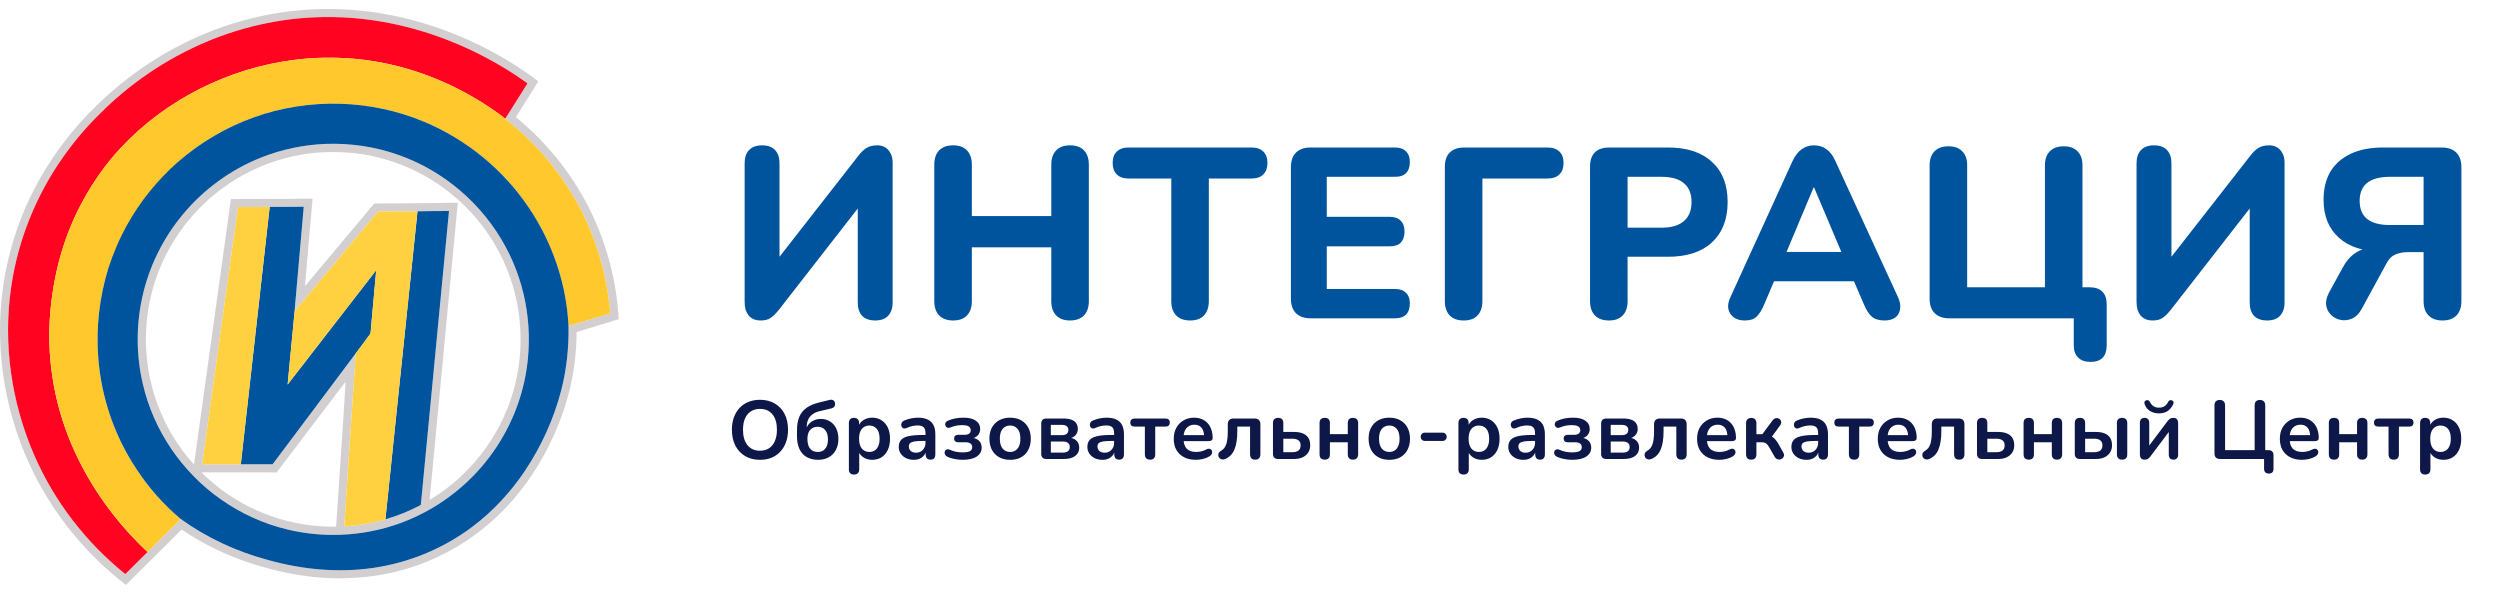 <svg width="231" height="55" viewBox="0 0 231 55" fill="none" xmlns="http://www.w3.org/2000/svg">
<g clip-path="url(#clip0_2001_46)">
<path d="M19.572 2.854C23.066 1.496 26.818 0.795 30.568 0.834C35.604 0.867 40.59 2.232 45.046 4.552C46.688 5.405 48.263 6.388 49.737 7.509C49.069 8.626 48.347 9.712 47.667 10.823C50.646 13.261 53.092 16.354 54.729 19.842C56.152 22.862 56.985 26.158 57.171 29.491C55.872 29.887 54.573 30.281 53.276 30.678C53.276 32.672 53.009 34.665 52.489 36.589C51.781 39.157 50.658 41.61 49.188 43.831C48.103 45.459 46.819 46.96 45.346 48.25C43.391 49.973 41.108 51.319 38.657 52.2C35.11 53.483 31.232 53.727 27.523 53.115C25.687 52.809 23.879 52.327 22.132 51.686C20.245 50.984 18.447 50.051 16.777 48.929C15.98 49.714 15.194 50.51 14.402 51.3C13.468 52.201 12.565 53.135 11.638 54.045C8.267 51.459 5.452 48.144 3.458 44.391C1.226 40.185 0.036 35.435 0 30.676C-0.023 26.66 0.813 22.64 2.447 18.971C3.933 15.624 6.072 12.575 8.673 10C11.765 6.905 15.49 4.436 19.572 2.854ZM18.948 3.915C15.338 5.453 12.037 7.7 9.262 10.474C8 11.708 6.856 13.062 5.84 14.505C3.328 18.058 1.658 22.205 1.035 26.513C0.261 31.762 1.056 37.208 3.165 42.067C5.025 46.336 7.95 50.131 11.578 53.046C12.255 52.358 12.954 51.692 13.633 51.007C14.323 50.316 15.014 49.626 15.704 48.934C16.041 48.614 16.375 48.29 16.691 47.949C19.111 49.693 21.861 50.969 24.742 51.737C28.128 52.689 31.729 52.993 35.201 52.356C38.258 51.805 41.183 50.528 43.664 48.658C45.561 47.231 47.193 45.463 48.512 43.492C50.033 41.213 51.183 38.682 51.866 36.027C52.354 34.099 52.571 32.104 52.529 30.116C53.822 29.742 55.105 29.337 56.393 28.946C56.152 26.059 55.433 23.209 54.24 20.568C52.589 16.885 50.02 13.62 46.844 11.131C46.777 11.083 46.724 11.02 46.669 10.961C46.755 10.871 46.819 10.764 46.883 10.658C47.502 9.672 48.126 8.69 48.742 7.702C47.513 6.808 46.214 6.013 44.871 5.304C40.493 2.995 35.587 1.621 30.626 1.576C26.626 1.529 22.624 2.343 18.948 3.915Z" fill="#D3CFD0"/>
<path d="M30.127 13.295C32.406 13.218 34.7 13.557 36.847 14.326C41.033 15.8 44.615 18.889 46.711 22.798C48.666 26.395 49.316 30.669 48.557 34.689C47.979 37.814 46.545 40.771 44.463 43.17C42.619 45.304 40.271 47.001 37.662 48.074C34.179 49.514 30.243 49.808 26.581 48.931C24.369 48.404 22.261 47.449 20.404 46.138C16.822 43.628 14.197 39.781 13.207 35.517C12.583 32.881 12.562 30.107 13.146 27.462C13.752 24.683 15.038 22.058 16.851 19.867C18.778 17.527 21.3 15.677 24.121 14.56C26.03 13.795 28.073 13.374 30.127 13.295ZM22.894 15.948C19.854 17.502 17.298 19.984 15.645 22.971C14.348 25.305 13.604 27.944 13.497 30.613C13.394 32.965 13.775 35.339 14.62 37.537C15.379 39.514 16.497 41.359 17.926 42.924C19.067 34.749 20.203 26.572 21.335 18.395C23.151 18.388 24.966 18.369 26.781 18.373C27.481 18.348 28.181 18.359 28.881 18.362C28.65 21.054 28.4 23.744 28.179 26.437C30.305 23.916 32.415 21.381 34.538 18.857C34.607 18.781 34.727 18.813 34.819 18.799C36.391 18.798 37.964 18.784 39.536 18.766C40.463 18.784 41.389 18.707 42.316 18.744C42.234 19.303 42.199 19.868 42.14 20.43C41.326 29.019 40.505 37.606 39.694 46.194C43.368 44.014 46.166 40.411 47.381 36.316C48.67 32.04 48.221 27.27 46.128 23.322C44.347 19.91 41.393 17.128 37.878 15.558C35.591 14.528 33.075 14.003 30.566 14.05C27.907 14.068 25.258 14.733 22.894 15.948ZM24.924 19.116C24.918 19.157 24.907 19.238 24.901 19.279C24.903 19.237 24.909 19.153 24.911 19.111C23.938 19.131 22.964 19.134 21.991 19.13C20.879 27.051 19.792 34.976 18.684 42.898C19.873 42.899 21.062 42.901 22.251 42.897C23.23 42.901 24.21 42.899 25.19 42.899C27.764 39.488 30.308 36.055 32.878 32.641C32.827 32.815 32.849 33.001 32.836 33.181C32.483 38.332 32.15 43.486 31.807 48.639C33.094 48.559 34.372 48.343 35.611 47.985C36.713 47.663 37.785 47.236 38.801 46.702C38.916 46.668 38.891 46.537 38.906 46.446C39.764 37.462 40.632 28.48 41.487 19.495C40.519 19.508 39.55 19.501 38.581 19.524C38.569 19.615 38.558 19.706 38.549 19.797C38.556 19.706 38.561 19.615 38.566 19.523C37.354 19.524 36.142 19.539 34.93 19.553C32.361 22.619 29.789 25.681 27.226 28.751C27.248 28.286 27.301 27.823 27.341 27.359C27.586 24.607 27.832 21.854 28.067 19.102C27.019 19.105 25.971 19.124 24.924 19.116ZM30.004 37.8C28.521 39.75 27.046 41.707 25.559 43.654C24.88 43.67 24.201 43.633 23.522 43.642C21.892 43.645 20.261 43.635 18.631 43.647C19.008 44.07 19.451 44.43 19.884 44.794C22.999 47.344 27.03 48.741 31.055 48.663C31.183 46.918 31.288 45.17 31.407 43.424C31.579 40.708 31.781 37.993 31.934 35.277C31.269 36.1 30.651 36.962 30.004 37.8Z" fill="#D3CFD0"/>
<path d="M12.6 43.33C12.602 43.333 12.608 43.342 12.61 43.346C12.608 43.342 12.602 43.333 12.6 43.33Z" fill="#D3CFD0"/>
<path d="M18.947 3.914C22.623 2.342 26.626 1.528 30.625 1.576C35.587 1.621 40.492 2.994 44.87 5.304C46.213 6.013 47.513 6.808 48.742 7.702C48.126 8.69 47.501 9.671 46.882 10.658C46.819 10.764 46.754 10.871 46.669 10.961C46.227 10.58 45.731 10.265 45.252 9.933C41.55 7.453 37.245 5.84 32.798 5.439C30.952 5.272 29.087 5.295 27.247 5.526C21.154 6.282 15.329 9.19 11.136 13.688C9.693 15.232 8.489 16.988 7.499 18.852C5.647 22.339 4.716 26.276 4.563 30.208C4.432 34.414 5.36 38.647 7.232 42.416C8.814 45.641 11.017 48.549 13.632 51.006C12.953 51.692 12.255 52.358 11.578 53.046C7.95 50.131 5.025 46.336 3.165 42.066C1.056 37.208 0.26 31.762 1.035 26.513C1.658 22.205 3.327 18.058 5.839 14.504C6.855 13.062 8 11.708 9.262 10.474C12.036 7.7 15.338 5.453 18.947 3.914Z" fill="#FF0321"/>
<path d="M27.247 5.526C29.087 5.295 30.953 5.272 32.799 5.439C37.246 5.84 41.55 7.453 45.252 9.934C45.731 10.265 46.227 10.58 46.669 10.961C46.724 11.02 46.777 11.083 46.844 11.131C50.02 13.62 52.588 16.885 54.24 20.568C55.433 23.209 56.151 26.059 56.392 28.946C55.105 29.337 53.821 29.742 52.529 30.116C52.344 26.229 51.039 22.41 48.864 19.189C46.498 15.669 43.084 12.864 39.165 11.24C34.24 9.176 28.547 9.028 23.518 10.819C20.928 11.73 18.526 13.153 16.454 14.95C16.273 15.069 10.018 24.748 10.004 24.807C9.182 27.468 8.86 30.283 9.079 33.059C9.358 36.706 10.57 40.284 12.599 43.33C12.601 43.333 12.606 43.341 12.609 43.345C13.735 45.067 15.117 46.624 16.691 47.949C16.375 48.29 16.04 48.614 15.704 48.934C15.014 49.626 14.323 50.316 13.632 51.007C11.017 48.549 8.814 45.641 7.232 42.416C5.361 38.647 4.432 34.414 4.564 30.208C4.716 26.276 5.647 22.339 7.499 18.852C8.489 16.988 9.693 15.232 11.136 13.688C15.329 9.19 21.154 6.282 27.247 5.526Z" fill="#FFC82C"/>
<path d="M23.519 10.82C28.548 9.029 34.241 9.177 39.166 11.241C43.084 12.865 46.499 15.669 48.865 19.189C51.041 22.411 52.345 26.23 52.53 30.117C52.572 32.104 52.355 34.099 51.867 36.028C51.184 38.682 50.033 41.214 48.513 43.493C47.193 45.463 45.562 47.232 43.665 48.659C41.184 50.529 38.259 51.805 35.202 52.357C31.73 52.994 28.129 52.689 24.742 51.737C21.862 50.969 19.112 49.693 16.692 47.95C15.118 46.625 13.736 45.068 12.61 43.345C12.607 43.342 12.602 43.333 12.6 43.33C10.571 40.284 9.358 36.706 9.08 33.06C8.861 30.283 9.183 27.468 10.005 24.808C10.466 23.414 11.031 22.052 11.753 20.771C12.968 18.576 14.58 16.613 16.455 14.95C18.527 13.153 20.93 11.731 23.519 10.82ZM30.128 13.295C28.073 13.375 26.031 13.796 24.121 14.56C21.301 15.677 18.779 17.527 16.851 19.867C15.039 22.059 13.752 24.683 13.147 27.463C12.563 30.107 12.583 32.882 13.207 35.517C14.197 39.781 16.823 43.629 20.405 46.138C22.262 47.45 24.37 48.404 26.581 48.931C30.243 49.809 34.18 49.515 37.662 48.074C40.271 47.001 42.619 45.305 44.464 43.171C46.546 40.772 47.979 37.815 48.558 34.69C49.316 30.67 48.667 26.396 46.712 22.798C44.615 18.889 41.034 15.801 36.848 14.326C34.701 13.557 32.406 13.219 30.128 13.295Z" fill="#00549D"/>
<path d="M24.923 19.116C25.971 19.124 27.018 19.105 28.066 19.102C27.831 21.854 27.585 24.607 27.341 27.358C27.3 27.823 27.247 28.285 27.225 28.751C27.017 31.012 26.791 33.271 26.576 35.531C29.31 32.013 32.026 28.481 34.762 24.965C34.613 26.65 34.458 28.334 34.307 30.018C34.274 30.288 34.276 30.564 34.223 30.831C33.789 31.444 33.328 32.039 32.878 32.64C30.308 36.054 27.763 39.488 25.189 42.899C24.21 42.899 23.23 42.901 22.25 42.897C23.138 35.025 24.015 27.151 24.9 19.279C24.906 19.238 24.917 19.157 24.923 19.116Z" fill="#00549D"/>
<path d="M38.581 19.524C39.55 19.501 40.519 19.507 41.488 19.495C40.632 28.479 39.764 37.462 38.906 46.446C38.892 46.537 38.916 46.668 38.801 46.702C37.785 47.236 36.713 47.663 35.611 47.985C36.59 38.589 37.571 29.193 38.549 19.797C38.559 19.706 38.57 19.614 38.581 19.524Z" fill="#00549D"/>
<path d="M18.684 42.898C19.792 34.976 20.879 27.051 21.991 19.13C22.965 19.134 23.938 19.131 24.912 19.111C24.909 19.153 24.903 19.237 24.901 19.279C24.016 27.151 23.139 35.025 22.251 42.897C21.062 42.901 19.873 42.898 18.684 42.898Z" fill="#FFD040"/>
<path d="M27.226 28.752C29.789 25.681 32.362 22.619 34.93 19.553C36.142 19.539 37.355 19.524 38.567 19.523C38.562 19.615 38.556 19.706 38.549 19.797C37.571 29.194 36.59 38.589 35.611 47.986C34.373 48.344 33.095 48.56 31.807 48.639C32.15 43.486 32.484 38.332 32.836 33.181C32.849 33.001 32.827 32.815 32.879 32.641C33.329 32.039 33.79 31.444 34.224 30.831C34.276 30.564 34.275 30.289 34.308 30.018C34.459 28.334 34.614 26.65 34.763 24.965C32.027 28.481 29.311 32.013 26.577 35.531C26.791 33.271 27.017 31.012 27.226 28.752Z" fill="#FFD040"/>
</g>
<path d="M70.281 29.612C70.057 29.612 69.848 29.575 69.654 29.5C69.475 29.426 69.318 29.314 69.184 29.164C69.065 29.015 68.968 28.836 68.893 28.627C68.833 28.403 68.804 28.15 68.804 27.866V15.085C68.804 14.563 68.938 14.16 69.207 13.876C69.49 13.578 69.893 13.429 70.415 13.429C70.952 13.429 71.355 13.578 71.624 13.876C71.893 14.16 72.027 14.563 72.027 15.085V24.442H71.467L79.279 14.436C79.548 14.078 79.809 13.824 80.063 13.675C80.316 13.511 80.652 13.429 81.07 13.429C81.353 13.429 81.6 13.496 81.808 13.63C82.017 13.764 82.182 13.951 82.301 14.19C82.42 14.428 82.48 14.704 82.48 15.018V27.933C82.48 28.471 82.338 28.888 82.055 29.187C81.786 29.47 81.391 29.612 80.868 29.612C80.346 29.612 79.943 29.47 79.66 29.187C79.391 28.888 79.257 28.471 79.257 27.933V18.577H79.794L72.004 28.582C71.721 28.941 71.46 29.202 71.221 29.366C70.997 29.53 70.684 29.612 70.281 29.612ZM88.074 29.612C87.507 29.612 87.075 29.455 86.776 29.142C86.478 28.829 86.329 28.389 86.329 27.821V15.219C86.329 14.652 86.478 14.212 86.776 13.899C87.075 13.585 87.507 13.429 88.074 13.429C88.626 13.429 89.052 13.585 89.35 13.899C89.649 14.212 89.798 14.652 89.798 15.219V19.965H97.14V15.219C97.14 14.652 97.289 14.212 97.588 13.899C97.886 13.585 98.311 13.429 98.863 13.429C99.43 13.429 99.863 13.585 100.162 13.899C100.46 14.212 100.609 14.652 100.609 15.219V27.821C100.609 28.389 100.46 28.829 100.162 29.142C99.863 29.455 99.43 29.612 98.863 29.612C98.311 29.612 97.886 29.455 97.588 29.142C97.289 28.829 97.14 28.389 97.14 27.821V22.852H89.798V27.821C89.798 28.389 89.649 28.829 89.35 29.142C89.067 29.455 88.641 29.612 88.074 29.612ZM109.972 29.612C109.405 29.612 108.972 29.455 108.674 29.142C108.375 28.829 108.226 28.389 108.226 27.821V16.495H104.264C103.801 16.495 103.443 16.368 103.19 16.115C102.936 15.861 102.809 15.51 102.809 15.063C102.809 14.6 102.936 14.249 103.19 14.011C103.443 13.757 103.801 13.63 104.264 13.63H115.657C116.12 13.63 116.478 13.757 116.732 14.011C116.985 14.249 117.112 14.6 117.112 15.063C117.112 15.51 116.985 15.861 116.732 16.115C116.478 16.368 116.12 16.495 115.657 16.495H111.695V27.821C111.695 28.389 111.546 28.829 111.248 29.142C110.964 29.455 110.539 29.612 109.972 29.612ZM121.093 29.411C120.511 29.411 120.063 29.254 119.75 28.941C119.436 28.627 119.28 28.18 119.28 27.598V15.443C119.28 14.861 119.436 14.414 119.75 14.1C120.063 13.787 120.511 13.63 121.093 13.63H128.905C129.352 13.63 129.688 13.749 129.912 13.988C130.151 14.212 130.27 14.54 130.27 14.973C130.27 15.421 130.151 15.764 129.912 16.003C129.688 16.227 129.352 16.339 128.905 16.339H122.593V20.032H128.39C128.853 20.032 129.196 20.151 129.42 20.39C129.658 20.614 129.778 20.95 129.778 21.397C129.778 21.845 129.658 22.188 129.42 22.427C129.196 22.651 128.853 22.763 128.39 22.763H122.593V26.702H128.905C129.352 26.702 129.688 26.822 129.912 27.06C130.151 27.284 130.27 27.613 130.27 28.045C130.27 28.493 130.151 28.836 129.912 29.075C129.688 29.299 129.352 29.411 128.905 29.411H121.093ZM135.25 29.612C134.683 29.612 134.25 29.455 133.952 29.142C133.653 28.829 133.504 28.389 133.504 27.821V15.421C133.504 14.839 133.653 14.399 133.952 14.1C134.265 13.787 134.713 13.63 135.295 13.63H142.995C143.472 13.63 143.838 13.757 144.091 14.011C144.345 14.249 144.472 14.6 144.472 15.063C144.472 15.51 144.345 15.861 144.091 16.115C143.838 16.368 143.472 16.495 142.995 16.495H136.973V27.821C136.973 28.389 136.824 28.829 136.526 29.142C136.242 29.455 135.817 29.612 135.25 29.612ZM148.665 29.612C148.098 29.612 147.665 29.455 147.367 29.142C147.069 28.829 146.919 28.389 146.919 27.821V15.398C146.919 14.816 147.069 14.376 147.367 14.078C147.68 13.779 148.121 13.63 148.688 13.63H154.127C155.888 13.63 157.246 14.078 158.201 14.973C159.156 15.854 159.633 17.085 159.633 18.666C159.633 20.248 159.156 21.487 158.201 22.382C157.246 23.277 155.888 23.725 154.127 23.725H150.389V27.821C150.389 28.389 150.24 28.829 149.941 29.142C149.658 29.455 149.232 29.612 148.665 29.612ZM150.389 21.039H153.545C154.44 21.039 155.119 20.838 155.582 20.435C156.059 20.032 156.298 19.442 156.298 18.666C156.298 17.89 156.059 17.308 155.582 16.921C155.119 16.532 154.44 16.339 153.545 16.339H150.389V21.039ZM161.22 29.612C160.802 29.612 160.458 29.515 160.19 29.321C159.936 29.127 159.772 28.866 159.697 28.538C159.638 28.209 159.705 27.844 159.899 27.441L165.629 14.884C165.868 14.376 166.151 14.011 166.48 13.787C166.808 13.548 167.189 13.429 167.621 13.429C168.054 13.429 168.435 13.548 168.763 13.787C169.091 14.011 169.367 14.376 169.591 14.884L175.366 27.441C175.56 27.844 175.627 28.217 175.567 28.56C175.523 28.888 175.373 29.149 175.12 29.343C174.866 29.523 174.538 29.612 174.135 29.612C173.628 29.612 173.232 29.493 172.949 29.254C172.68 29.015 172.441 28.642 172.232 28.135L170.889 25.023L172.277 25.986H162.943L164.331 25.023L163.01 28.135C162.786 28.657 162.548 29.038 162.294 29.276C162.055 29.5 161.697 29.612 161.22 29.612ZM167.576 17.323L164.711 24.151L164.107 23.277H171.113L170.509 24.151L167.621 17.323H167.576ZM193.16 33.44C192.667 33.44 192.287 33.305 192.018 33.037C191.749 32.783 191.615 32.403 191.615 31.895V29.411H180.11C179.528 29.411 179.08 29.254 178.767 28.941C178.453 28.627 178.297 28.18 178.297 27.598V15.287C178.297 14.72 178.446 14.287 178.744 13.988C179.043 13.675 179.476 13.518 180.043 13.518C180.595 13.518 181.02 13.675 181.319 13.988C181.617 14.287 181.766 14.72 181.766 15.287V26.546H188.951V15.287C188.951 14.72 189.101 14.287 189.399 13.988C189.697 13.675 190.13 13.518 190.697 13.518C191.249 13.518 191.675 13.675 191.973 13.988C192.272 14.287 192.421 14.72 192.421 15.287V28.112L190.854 26.546H193.092C193.6 26.546 193.988 26.68 194.256 26.948C194.525 27.217 194.659 27.613 194.659 28.135V31.895C194.659 32.925 194.159 33.44 193.16 33.44ZM198.895 29.612C198.671 29.612 198.462 29.575 198.268 29.5C198.089 29.426 197.932 29.314 197.798 29.164C197.678 29.015 197.581 28.836 197.507 28.627C197.447 28.403 197.417 28.15 197.417 27.866V15.085C197.417 14.563 197.552 14.16 197.82 13.876C198.104 13.578 198.507 13.429 199.029 13.429C199.566 13.429 199.969 13.578 200.238 13.876C200.506 14.16 200.641 14.563 200.641 15.085V24.442H200.081L207.893 14.436C208.161 14.078 208.423 13.824 208.676 13.675C208.93 13.511 209.266 13.429 209.684 13.429C209.967 13.429 210.213 13.496 210.422 13.63C210.631 13.764 210.795 13.951 210.915 14.19C211.034 14.428 211.094 14.704 211.094 15.018V27.933C211.094 28.471 210.952 28.888 210.668 29.187C210.4 29.47 210.004 29.612 209.482 29.612C208.96 29.612 208.557 29.47 208.273 29.187C208.005 28.888 207.871 28.471 207.871 27.933V18.577H208.408L200.618 28.582C200.335 28.941 200.074 29.202 199.835 29.366C199.611 29.53 199.298 29.612 198.895 29.612ZM225.686 29.612C225.134 29.612 224.701 29.455 224.388 29.142C224.09 28.829 223.94 28.389 223.94 27.821V23.3H222.463C222.165 23.3 221.889 23.337 221.635 23.412C221.396 23.471 221.18 23.576 220.986 23.725C220.807 23.874 220.643 24.091 220.493 24.374L218.21 28.56C217.971 28.993 217.68 29.284 217.337 29.433C216.994 29.582 216.651 29.627 216.308 29.567C215.964 29.508 215.666 29.358 215.412 29.12C215.159 28.881 215.002 28.59 214.942 28.247C214.882 27.889 214.965 27.493 215.188 27.06L216.464 24.732C216.778 24.136 217.173 23.68 217.651 23.367C218.143 23.039 218.703 22.875 219.329 22.875H220.18L220.202 23.255C218.442 23.255 217.084 22.83 216.129 21.979C215.173 21.129 214.696 19.957 214.696 18.465C214.696 17.45 214.905 16.585 215.323 15.868C215.755 15.152 216.382 14.6 217.203 14.212C218.024 13.824 219.023 13.63 220.202 13.63H225.597C226.194 13.63 226.649 13.787 226.962 14.1C227.276 14.414 227.432 14.861 227.432 15.443V27.821C227.432 28.389 227.283 28.829 226.985 29.142C226.686 29.455 226.253 29.612 225.686 29.612ZM220.807 20.793H223.94V16.339H220.807C219.896 16.339 219.203 16.525 218.725 16.898C218.262 17.271 218.031 17.823 218.031 18.555C218.031 19.301 218.262 19.86 218.725 20.233C219.203 20.606 219.896 20.793 220.807 20.793Z" fill="#00549D"/>
<path d="M70.221 42.487C69.701 42.487 69.244 42.372 68.852 42.143C68.464 41.913 68.163 41.592 67.949 41.179C67.735 40.761 67.627 40.271 67.627 39.71C67.627 39.287 67.689 38.907 67.811 38.57C67.933 38.229 68.107 37.938 68.331 37.698C68.561 37.453 68.834 37.267 69.15 37.14C69.471 37.007 69.828 36.941 70.221 36.941C70.746 36.941 71.203 37.056 71.59 37.285C71.978 37.51 72.279 37.828 72.493 38.241C72.707 38.654 72.814 39.142 72.814 39.703C72.814 40.126 72.753 40.508 72.631 40.85C72.508 41.192 72.332 41.485 72.103 41.73C71.878 41.975 71.606 42.163 71.284 42.296C70.968 42.423 70.614 42.487 70.221 42.487ZM70.221 41.646C70.552 41.646 70.833 41.569 71.062 41.416C71.297 41.263 71.475 41.041 71.598 40.751C71.725 40.46 71.789 40.113 71.789 39.71C71.789 39.098 71.651 38.624 71.376 38.287C71.106 37.951 70.721 37.782 70.221 37.782C69.894 37.782 69.614 37.859 69.379 38.012C69.145 38.16 68.964 38.379 68.836 38.67C68.714 38.955 68.653 39.302 68.653 39.71C68.653 40.317 68.79 40.791 69.066 41.133C69.341 41.475 69.726 41.646 70.221 41.646ZM75.592 42.487C75.195 42.487 74.848 42.406 74.552 42.242C74.261 42.079 74.037 41.837 73.879 41.516C73.721 41.189 73.642 40.789 73.642 40.315V39.756C73.642 39.251 73.716 38.83 73.863 38.494C74.016 38.152 74.241 37.879 74.537 37.675C74.838 37.466 75.207 37.308 75.646 37.201L76.64 36.956C76.773 36.92 76.885 36.928 76.977 36.979C77.069 37.025 77.127 37.112 77.153 37.239C77.178 37.367 77.158 37.476 77.092 37.568C77.025 37.655 76.923 37.714 76.786 37.744L75.715 37.997C75.46 38.058 75.246 38.155 75.072 38.287C74.899 38.415 74.766 38.575 74.674 38.769C74.588 38.963 74.544 39.187 74.544 39.442V39.855H74.414C74.465 39.636 74.552 39.44 74.674 39.267C74.802 39.093 74.965 38.958 75.164 38.861C75.363 38.759 75.595 38.708 75.86 38.708C76.171 38.708 76.447 38.785 76.686 38.938C76.931 39.085 77.122 39.297 77.26 39.572C77.398 39.848 77.467 40.177 77.467 40.559C77.467 40.952 77.388 41.294 77.229 41.584C77.076 41.87 76.86 42.092 76.579 42.25C76.299 42.408 75.97 42.487 75.592 42.487ZM75.554 41.76C75.758 41.76 75.929 41.717 76.067 41.63C76.209 41.538 76.317 41.406 76.388 41.233C76.464 41.059 76.503 40.847 76.503 40.598C76.503 40.225 76.418 39.94 76.25 39.741C76.087 39.537 75.855 39.435 75.554 39.435C75.355 39.435 75.184 39.481 75.041 39.572C74.899 39.659 74.789 39.787 74.713 39.955C74.641 40.123 74.606 40.325 74.606 40.559C74.606 40.952 74.687 41.25 74.85 41.454C75.019 41.658 75.253 41.76 75.554 41.76ZM78.911 43.849C78.758 43.849 78.641 43.808 78.559 43.726C78.478 43.645 78.437 43.525 78.437 43.367V39.09C78.437 38.932 78.478 38.813 78.559 38.731C78.641 38.649 78.756 38.609 78.904 38.609C79.057 38.609 79.174 38.649 79.255 38.731C79.337 38.813 79.378 38.932 79.378 39.09V39.687L79.294 39.458C79.37 39.198 79.526 38.989 79.76 38.83C80 38.672 80.278 38.593 80.594 38.593C80.921 38.593 81.206 38.672 81.451 38.83C81.701 38.989 81.895 39.213 82.032 39.504C82.17 39.789 82.239 40.133 82.239 40.536C82.239 40.934 82.17 41.281 82.032 41.577C81.895 41.867 81.704 42.092 81.459 42.25C81.214 42.408 80.926 42.487 80.594 42.487C80.283 42.487 80.01 42.411 79.776 42.258C79.541 42.099 79.383 41.895 79.301 41.646H79.393V43.367C79.393 43.525 79.35 43.645 79.263 43.726C79.181 43.808 79.064 43.849 78.911 43.849ZM80.326 41.76C80.515 41.76 80.681 41.715 80.824 41.623C80.966 41.531 81.076 41.396 81.153 41.217C81.234 41.034 81.275 40.807 81.275 40.536C81.275 40.128 81.188 39.825 81.015 39.626C80.842 39.422 80.612 39.32 80.326 39.32C80.138 39.32 79.972 39.366 79.829 39.458C79.686 39.544 79.574 39.68 79.493 39.863C79.416 40.042 79.378 40.266 79.378 40.536C79.378 40.939 79.465 41.245 79.638 41.454C79.811 41.658 80.041 41.76 80.326 41.76ZM84.444 42.487C84.174 42.487 83.932 42.436 83.717 42.334C83.508 42.227 83.343 42.084 83.22 41.906C83.103 41.727 83.044 41.526 83.044 41.301C83.044 41.026 83.116 40.809 83.258 40.651C83.401 40.488 83.633 40.371 83.954 40.299C84.276 40.228 84.707 40.192 85.247 40.192H85.63V40.743H85.255C84.939 40.743 84.686 40.758 84.498 40.789C84.309 40.819 84.174 40.873 84.092 40.95C84.016 41.021 83.978 41.123 83.978 41.255C83.978 41.424 84.036 41.562 84.153 41.669C84.271 41.776 84.434 41.829 84.643 41.829C84.811 41.829 84.959 41.791 85.087 41.715C85.219 41.633 85.324 41.523 85.4 41.386C85.477 41.248 85.515 41.09 85.515 40.911V40.032C85.515 39.776 85.459 39.593 85.347 39.481C85.235 39.368 85.046 39.312 84.781 39.312C84.633 39.312 84.472 39.33 84.299 39.366C84.13 39.402 83.952 39.463 83.763 39.55C83.666 39.595 83.58 39.608 83.503 39.588C83.432 39.567 83.376 39.527 83.335 39.465C83.294 39.399 83.274 39.328 83.274 39.251C83.274 39.175 83.294 39.101 83.335 39.029C83.376 38.953 83.445 38.897 83.541 38.861C83.776 38.764 84 38.695 84.215 38.654C84.434 38.614 84.633 38.593 84.811 38.593C85.178 38.593 85.479 38.649 85.714 38.762C85.954 38.874 86.132 39.045 86.249 39.274C86.367 39.498 86.425 39.789 86.425 40.146V41.982C86.425 42.14 86.387 42.263 86.311 42.349C86.234 42.431 86.125 42.472 85.982 42.472C85.839 42.472 85.727 42.431 85.645 42.349C85.569 42.263 85.53 42.14 85.53 41.982V41.615H85.592C85.556 41.794 85.484 41.949 85.377 42.082C85.275 42.209 85.145 42.309 84.987 42.38C84.829 42.451 84.648 42.487 84.444 42.487ZM88.954 42.487C88.694 42.487 88.442 42.462 88.197 42.411C87.952 42.365 87.733 42.296 87.539 42.204C87.447 42.158 87.381 42.102 87.34 42.036C87.299 41.964 87.279 41.893 87.279 41.822C87.284 41.745 87.307 41.679 87.348 41.623C87.394 41.567 87.455 41.531 87.531 41.516C87.608 41.5 87.697 41.518 87.799 41.569C87.962 41.646 88.143 41.704 88.342 41.745C88.546 41.781 88.743 41.799 88.931 41.799C89.258 41.799 89.49 41.76 89.627 41.684C89.765 41.602 89.834 41.48 89.834 41.317C89.834 41.169 89.78 41.057 89.673 40.98C89.566 40.904 89.413 40.865 89.214 40.865H88.533C88.416 40.865 88.324 40.835 88.258 40.773C88.192 40.707 88.159 40.62 88.159 40.513C88.159 40.406 88.192 40.325 88.258 40.269C88.324 40.207 88.416 40.177 88.533 40.177H89.123C89.301 40.177 89.441 40.141 89.543 40.07C89.645 39.993 89.696 39.886 89.696 39.748C89.696 39.6 89.635 39.486 89.513 39.404C89.395 39.323 89.181 39.282 88.87 39.282C88.692 39.282 88.518 39.3 88.35 39.335C88.181 39.366 88.016 39.417 87.853 39.488C87.73 39.539 87.626 39.55 87.539 39.519C87.457 39.483 87.399 39.425 87.363 39.343C87.327 39.261 87.325 39.177 87.355 39.09C87.386 39.004 87.455 38.935 87.562 38.884C87.786 38.782 88.018 38.708 88.258 38.662C88.503 38.616 88.76 38.593 89.031 38.593C89.531 38.593 89.91 38.688 90.171 38.876C90.436 39.06 90.568 39.318 90.568 39.649C90.568 39.884 90.489 40.083 90.331 40.246C90.173 40.404 89.961 40.501 89.696 40.536V40.429C90.012 40.45 90.26 40.541 90.438 40.705C90.617 40.868 90.706 41.087 90.706 41.363C90.706 41.704 90.556 41.977 90.255 42.181C89.954 42.385 89.52 42.487 88.954 42.487ZM93.334 42.487C92.946 42.487 92.61 42.408 92.324 42.25C92.039 42.092 91.817 41.867 91.659 41.577C91.501 41.281 91.421 40.934 91.421 40.536C91.421 40.236 91.465 39.968 91.552 39.733C91.643 39.493 91.773 39.289 91.942 39.121C92.11 38.948 92.311 38.818 92.546 38.731C92.781 38.639 93.043 38.593 93.334 38.593C93.722 38.593 94.058 38.672 94.344 38.83C94.629 38.989 94.851 39.213 95.009 39.504C95.168 39.794 95.246 40.139 95.246 40.536C95.246 40.837 95.201 41.108 95.109 41.347C95.022 41.587 94.895 41.794 94.726 41.967C94.558 42.135 94.357 42.265 94.122 42.357C93.887 42.444 93.625 42.487 93.334 42.487ZM93.334 41.76C93.523 41.76 93.689 41.715 93.831 41.623C93.974 41.531 94.084 41.396 94.16 41.217C94.242 41.034 94.283 40.807 94.283 40.536C94.283 40.128 94.196 39.825 94.022 39.626C93.849 39.422 93.62 39.32 93.334 39.32C93.145 39.32 92.98 39.366 92.837 39.458C92.694 39.544 92.582 39.68 92.5 39.863C92.424 40.042 92.385 40.266 92.385 40.536C92.385 40.939 92.472 41.245 92.645 41.454C92.819 41.658 93.048 41.76 93.334 41.76ZM96.683 42.411C96.531 42.411 96.413 42.37 96.332 42.288C96.25 42.207 96.209 42.089 96.209 41.936V39.144C96.209 38.991 96.25 38.874 96.332 38.792C96.413 38.711 96.531 38.67 96.683 38.67H98.229C98.55 38.67 98.81 38.708 99.009 38.785C99.213 38.861 99.361 38.973 99.453 39.121C99.545 39.264 99.591 39.44 99.591 39.649C99.591 39.884 99.509 40.083 99.346 40.246C99.188 40.404 98.976 40.501 98.711 40.536V40.429C99.042 40.45 99.292 40.544 99.46 40.712C99.634 40.881 99.721 41.097 99.721 41.363C99.721 41.684 99.598 41.939 99.353 42.128C99.109 42.316 98.754 42.411 98.29 42.411H96.683ZM97.097 41.822H98.206C98.415 41.822 98.573 41.778 98.68 41.691C98.792 41.605 98.849 41.477 98.849 41.309C98.849 41.141 98.792 41.013 98.68 40.926C98.573 40.84 98.415 40.797 98.206 40.797H97.097V41.822ZM97.097 40.207H98.137C98.321 40.207 98.463 40.167 98.565 40.085C98.667 39.998 98.718 39.879 98.718 39.725C98.718 39.572 98.667 39.458 98.565 39.381C98.463 39.3 98.321 39.259 98.137 39.259H97.097V40.207ZM101.873 42.487C101.603 42.487 101.36 42.436 101.146 42.334C100.937 42.227 100.771 42.084 100.649 41.906C100.532 41.727 100.473 41.526 100.473 41.301C100.473 41.026 100.544 40.809 100.687 40.651C100.83 40.488 101.062 40.371 101.383 40.299C101.705 40.228 102.136 40.192 102.676 40.192H103.059V40.743H102.684C102.368 40.743 102.115 40.758 101.927 40.789C101.738 40.819 101.603 40.873 101.521 40.95C101.445 41.021 101.406 41.123 101.406 41.255C101.406 41.424 101.465 41.562 101.582 41.669C101.7 41.776 101.863 41.829 102.072 41.829C102.24 41.829 102.388 41.791 102.516 41.715C102.648 41.633 102.753 41.523 102.829 41.386C102.906 41.248 102.944 41.09 102.944 40.911V40.032C102.944 39.776 102.888 39.593 102.776 39.481C102.663 39.368 102.475 39.312 102.21 39.312C102.062 39.312 101.901 39.33 101.728 39.366C101.559 39.402 101.381 39.463 101.192 39.55C101.095 39.595 101.009 39.608 100.932 39.588C100.861 39.567 100.805 39.527 100.764 39.465C100.723 39.399 100.703 39.328 100.703 39.251C100.703 39.175 100.723 39.101 100.764 39.029C100.805 38.953 100.873 38.897 100.97 38.861C101.205 38.764 101.429 38.695 101.643 38.654C101.863 38.614 102.062 38.593 102.24 38.593C102.607 38.593 102.908 38.649 103.143 38.762C103.383 38.874 103.561 39.045 103.678 39.274C103.796 39.498 103.854 39.789 103.854 40.146V41.982C103.854 42.14 103.816 42.263 103.74 42.349C103.663 42.431 103.553 42.472 103.411 42.472C103.268 42.472 103.156 42.431 103.074 42.349C102.998 42.263 102.959 42.14 102.959 41.982V41.615H103.02C102.985 41.794 102.913 41.949 102.806 42.082C102.704 42.209 102.574 42.309 102.416 42.38C102.258 42.451 102.077 42.487 101.873 42.487ZM106.268 42.472C106.115 42.472 105.995 42.431 105.909 42.349C105.827 42.263 105.786 42.14 105.786 41.982V39.419H104.853C104.578 39.419 104.44 39.294 104.44 39.045C104.44 38.927 104.476 38.836 104.547 38.769C104.624 38.703 104.726 38.67 104.853 38.67H107.676C107.951 38.67 108.089 38.795 108.089 39.045C108.089 39.167 108.053 39.261 107.982 39.328C107.91 39.389 107.808 39.419 107.676 39.419H106.743V41.982C106.743 42.14 106.702 42.263 106.62 42.349C106.544 42.431 106.426 42.472 106.268 42.472ZM110.505 42.487C110.081 42.487 109.717 42.408 109.411 42.25C109.105 42.092 108.868 41.867 108.699 41.577C108.536 41.286 108.454 40.942 108.454 40.544C108.454 40.156 108.533 39.817 108.692 39.527C108.855 39.236 109.077 39.009 109.357 38.846C109.643 38.677 109.967 38.593 110.329 38.593C110.594 38.593 110.831 38.637 111.04 38.723C111.254 38.81 111.435 38.935 111.583 39.098C111.736 39.261 111.851 39.46 111.928 39.695C112.009 39.924 112.05 40.184 112.05 40.475C112.05 40.567 112.017 40.638 111.95 40.689C111.889 40.735 111.8 40.758 111.683 40.758H109.227V40.207H111.377L111.254 40.322C111.254 40.088 111.219 39.891 111.147 39.733C111.081 39.575 110.981 39.455 110.849 39.374C110.721 39.287 110.561 39.243 110.367 39.243C110.153 39.243 109.969 39.294 109.816 39.397C109.668 39.493 109.553 39.634 109.472 39.817C109.395 39.996 109.357 40.21 109.357 40.46V40.513C109.357 40.932 109.454 41.245 109.648 41.454C109.847 41.658 110.137 41.76 110.52 41.76C110.653 41.76 110.8 41.745 110.964 41.715C111.132 41.679 111.29 41.62 111.438 41.538C111.545 41.477 111.639 41.452 111.721 41.462C111.803 41.467 111.866 41.495 111.912 41.546C111.963 41.597 111.994 41.661 112.004 41.737C112.014 41.809 111.999 41.883 111.958 41.959C111.922 42.036 111.859 42.102 111.767 42.158C111.588 42.27 111.382 42.355 111.147 42.411C110.918 42.462 110.704 42.487 110.505 42.487ZM115.979 42.472C115.826 42.472 115.709 42.431 115.628 42.349C115.546 42.263 115.505 42.14 115.505 41.982V39.419H114.327V39.855C114.327 40.207 114.304 40.524 114.258 40.804C114.217 41.085 114.151 41.329 114.059 41.538C113.973 41.748 113.858 41.924 113.715 42.066C113.572 42.209 113.401 42.324 113.203 42.411C113.095 42.456 112.996 42.469 112.904 42.449C112.817 42.428 112.744 42.39 112.682 42.334C112.626 42.273 112.591 42.202 112.575 42.12C112.56 42.033 112.57 41.949 112.606 41.867C112.642 41.786 112.71 41.717 112.812 41.661C112.94 41.59 113.044 41.5 113.126 41.393C113.208 41.286 113.271 41.159 113.317 41.011C113.363 40.858 113.396 40.684 113.417 40.49C113.437 40.297 113.447 40.075 113.447 39.825V39.205C113.447 39.032 113.493 38.899 113.585 38.807C113.677 38.716 113.809 38.67 113.983 38.67H115.926C116.099 38.67 116.232 38.716 116.324 38.807C116.416 38.899 116.461 39.032 116.461 39.205V41.982C116.461 42.14 116.418 42.263 116.331 42.349C116.25 42.431 116.132 42.472 115.979 42.472ZM118.096 42.411C117.943 42.411 117.826 42.37 117.744 42.288C117.663 42.207 117.622 42.089 117.622 41.936V39.09C117.622 38.927 117.663 38.807 117.744 38.731C117.831 38.649 117.951 38.609 118.104 38.609C118.257 38.609 118.374 38.649 118.456 38.731C118.537 38.807 118.578 38.927 118.578 39.09V39.909H119.565C120.06 39.909 120.432 40.014 120.682 40.223C120.937 40.432 121.064 40.738 121.064 41.141C121.064 41.396 121.003 41.62 120.881 41.814C120.758 42.003 120.585 42.151 120.36 42.258C120.141 42.36 119.876 42.411 119.565 42.411H118.096ZM118.578 41.783H119.42C119.659 41.783 119.845 41.732 119.978 41.63C120.111 41.523 120.177 41.363 120.177 41.148C120.177 40.939 120.111 40.786 119.978 40.689C119.845 40.587 119.659 40.536 119.42 40.536H118.578V41.783ZM122.409 42.472C122.256 42.472 122.136 42.431 122.049 42.349C121.967 42.263 121.927 42.14 121.927 41.982V39.09C121.927 38.927 121.967 38.807 122.049 38.731C122.136 38.649 122.256 38.609 122.409 38.609C122.562 38.609 122.679 38.649 122.761 38.731C122.842 38.807 122.883 38.927 122.883 39.09V40.116H124.535V39.09C124.535 38.927 124.576 38.807 124.658 38.731C124.739 38.649 124.857 38.609 125.01 38.609C125.163 38.609 125.28 38.649 125.362 38.731C125.448 38.807 125.492 38.927 125.492 39.09V41.982C125.492 42.14 125.448 42.263 125.362 42.349C125.28 42.431 125.163 42.472 125.01 42.472C124.857 42.472 124.739 42.431 124.658 42.349C124.576 42.263 124.535 42.14 124.535 41.982V40.865H122.883V41.982C122.883 42.14 122.842 42.263 122.761 42.349C122.684 42.431 122.567 42.472 122.409 42.472ZM128.371 42.487C127.983 42.487 127.647 42.408 127.361 42.25C127.076 42.092 126.854 41.867 126.696 41.577C126.538 41.281 126.459 40.934 126.459 40.536C126.459 40.236 126.502 39.968 126.589 39.733C126.68 39.493 126.81 39.289 126.979 39.121C127.147 38.948 127.348 38.818 127.583 38.731C127.818 38.639 128.08 38.593 128.371 38.593C128.759 38.593 129.095 38.672 129.381 38.83C129.666 38.989 129.888 39.213 130.046 39.504C130.204 39.794 130.284 40.139 130.284 40.536C130.284 40.837 130.238 41.108 130.146 41.347C130.059 41.587 129.932 41.794 129.763 41.967C129.595 42.135 129.394 42.265 129.159 42.357C128.924 42.444 128.662 42.487 128.371 42.487ZM128.371 41.76C128.56 41.76 128.725 41.715 128.868 41.623C129.011 41.531 129.121 41.396 129.197 41.217C129.279 41.034 129.32 40.807 129.32 40.536C129.32 40.128 129.233 39.825 129.06 39.626C128.886 39.422 128.657 39.32 128.371 39.32C128.182 39.32 128.017 39.366 127.874 39.458C127.731 39.544 127.619 39.68 127.537 39.863C127.461 40.042 127.422 40.266 127.422 40.536C127.422 40.939 127.509 41.245 127.683 41.454C127.856 41.658 128.085 41.76 128.371 41.76ZM131.664 40.743C131.552 40.743 131.458 40.707 131.381 40.636C131.31 40.559 131.274 40.468 131.274 40.36C131.274 40.248 131.31 40.156 131.381 40.085C131.458 40.014 131.552 39.978 131.664 39.978H133.294C133.401 39.978 133.49 40.014 133.561 40.085C133.638 40.156 133.676 40.248 133.676 40.36C133.676 40.468 133.638 40.559 133.561 40.636C133.49 40.707 133.401 40.743 133.294 40.743H131.664ZM135.234 43.849C135.081 43.849 134.963 43.808 134.882 43.726C134.8 43.645 134.759 43.525 134.759 43.367V39.09C134.759 38.932 134.8 38.813 134.882 38.731C134.963 38.649 135.078 38.609 135.226 38.609C135.379 38.609 135.496 38.649 135.578 38.731C135.66 38.813 135.7 38.932 135.7 39.09V39.687L135.616 39.458C135.693 39.198 135.848 38.989 136.083 38.83C136.323 38.672 136.601 38.593 136.917 38.593C137.243 38.593 137.529 38.672 137.774 38.83C138.023 38.989 138.217 39.213 138.355 39.504C138.493 39.789 138.561 40.133 138.561 40.536C138.561 40.934 138.493 41.281 138.355 41.577C138.217 41.867 138.026 42.092 137.781 42.25C137.536 42.408 137.248 42.487 136.917 42.487C136.606 42.487 136.333 42.411 136.098 42.258C135.864 42.099 135.705 41.895 135.624 41.646H135.716V43.367C135.716 43.525 135.672 43.645 135.586 43.726C135.504 43.808 135.387 43.849 135.234 43.849ZM136.649 41.76C136.838 41.76 137.003 41.715 137.146 41.623C137.289 41.531 137.399 41.396 137.475 41.217C137.557 41.034 137.598 40.807 137.598 40.536C137.598 40.128 137.511 39.825 137.337 39.626C137.164 39.422 136.935 39.32 136.649 39.32C136.46 39.32 136.295 39.366 136.152 39.458C136.009 39.544 135.897 39.68 135.815 39.863C135.739 40.042 135.7 40.266 135.7 40.536C135.7 40.939 135.787 41.245 135.96 41.454C136.134 41.658 136.363 41.76 136.649 41.76ZM140.767 42.487C140.496 42.487 140.254 42.436 140.04 42.334C139.831 42.227 139.665 42.084 139.543 41.906C139.425 41.727 139.367 41.526 139.367 41.301C139.367 41.026 139.438 40.809 139.581 40.651C139.724 40.488 139.956 40.371 140.277 40.299C140.598 40.228 141.029 40.192 141.57 40.192H141.952V40.743H141.578C141.261 40.743 141.009 40.758 140.82 40.789C140.632 40.819 140.496 40.873 140.415 40.95C140.338 41.021 140.3 41.123 140.3 41.255C140.3 41.424 140.359 41.562 140.476 41.669C140.593 41.776 140.756 41.829 140.966 41.829C141.134 41.829 141.282 41.791 141.409 41.715C141.542 41.633 141.646 41.523 141.723 41.386C141.799 41.248 141.838 41.09 141.838 40.911V40.032C141.838 39.776 141.782 39.593 141.669 39.481C141.557 39.368 141.368 39.312 141.103 39.312C140.955 39.312 140.795 39.33 140.621 39.366C140.453 39.402 140.275 39.463 140.086 39.55C139.989 39.595 139.902 39.608 139.826 39.588C139.754 39.567 139.698 39.527 139.657 39.465C139.617 39.399 139.596 39.328 139.596 39.251C139.596 39.175 139.617 39.101 139.657 39.029C139.698 38.953 139.767 38.897 139.864 38.861C140.099 38.764 140.323 38.695 140.537 38.654C140.756 38.614 140.955 38.593 141.134 38.593C141.501 38.593 141.802 38.649 142.037 38.762C142.276 38.874 142.455 39.045 142.572 39.274C142.689 39.498 142.748 39.789 142.748 40.146V41.982C142.748 42.14 142.71 42.263 142.633 42.349C142.557 42.431 142.447 42.472 142.304 42.472C142.162 42.472 142.049 42.431 141.968 42.349C141.891 42.263 141.853 42.14 141.853 41.982V41.615H141.914C141.878 41.794 141.807 41.949 141.7 42.082C141.598 42.209 141.468 42.309 141.31 42.38C141.152 42.451 140.971 42.487 140.767 42.487ZM145.277 42.487C145.017 42.487 144.764 42.462 144.519 42.411C144.275 42.365 144.055 42.296 143.861 42.204C143.77 42.158 143.703 42.102 143.663 42.036C143.622 41.964 143.601 41.893 143.601 41.822C143.606 41.745 143.629 41.679 143.67 41.623C143.716 41.567 143.777 41.531 143.854 41.516C143.93 41.5 144.02 41.518 144.122 41.569C144.285 41.646 144.466 41.704 144.665 41.745C144.869 41.781 145.065 41.799 145.254 41.799C145.58 41.799 145.812 41.76 145.95 41.684C146.088 41.602 146.156 41.48 146.156 41.317C146.156 41.169 146.103 41.057 145.996 40.98C145.889 40.904 145.736 40.865 145.537 40.865H144.856C144.739 40.865 144.647 40.835 144.581 40.773C144.514 40.707 144.481 40.62 144.481 40.513C144.481 40.406 144.514 40.325 144.581 40.269C144.647 40.207 144.739 40.177 144.856 40.177H145.445C145.623 40.177 145.764 40.141 145.866 40.07C145.968 39.993 146.019 39.886 146.019 39.748C146.019 39.6 145.958 39.486 145.835 39.404C145.718 39.323 145.504 39.282 145.193 39.282C145.014 39.282 144.841 39.3 144.672 39.335C144.504 39.366 144.338 39.417 144.175 39.488C144.053 39.539 143.948 39.55 143.861 39.519C143.78 39.483 143.721 39.425 143.685 39.343C143.65 39.261 143.647 39.177 143.678 39.09C143.708 39.004 143.777 38.935 143.884 38.884C144.109 38.782 144.341 38.708 144.581 38.662C144.825 38.616 145.083 38.593 145.353 38.593C145.853 38.593 146.233 38.688 146.493 38.876C146.758 39.06 146.891 39.318 146.891 39.649C146.891 39.884 146.812 40.083 146.654 40.246C146.496 40.404 146.284 40.501 146.019 40.536V40.429C146.335 40.45 146.582 40.541 146.761 40.705C146.939 40.868 147.029 41.087 147.029 41.363C147.029 41.704 146.878 41.977 146.577 42.181C146.276 42.385 145.843 42.487 145.277 42.487ZM148.417 42.411C148.264 42.411 148.147 42.37 148.065 42.288C147.984 42.207 147.943 42.089 147.943 41.936V39.144C147.943 38.991 147.984 38.874 148.065 38.792C148.147 38.711 148.264 38.67 148.417 38.67H149.963C150.284 38.67 150.544 38.708 150.743 38.785C150.947 38.861 151.095 38.973 151.187 39.121C151.278 39.264 151.324 39.44 151.324 39.649C151.324 39.884 151.243 40.083 151.079 40.246C150.921 40.404 150.71 40.501 150.445 40.536V40.429C150.776 40.45 151.026 40.544 151.194 40.712C151.368 40.881 151.454 41.097 151.454 41.363C151.454 41.684 151.332 41.939 151.087 42.128C150.842 42.316 150.488 42.411 150.024 42.411H148.417ZM148.83 41.822H149.94C150.149 41.822 150.307 41.778 150.414 41.691C150.526 41.605 150.582 41.477 150.582 41.309C150.582 41.141 150.526 41.013 150.414 40.926C150.307 40.84 150.149 40.797 149.94 40.797H148.83V41.822ZM148.83 40.207H149.871C150.054 40.207 150.197 40.167 150.299 40.085C150.401 39.998 150.452 39.879 150.452 39.725C150.452 39.572 150.401 39.458 150.299 39.381C150.197 39.3 150.054 39.259 149.871 39.259H148.83V40.207ZM155.366 42.472C155.213 42.472 155.096 42.431 155.014 42.349C154.933 42.263 154.892 42.14 154.892 41.982V39.419H153.714V39.855C153.714 40.207 153.691 40.524 153.645 40.804C153.604 41.085 153.538 41.329 153.446 41.538C153.359 41.748 153.245 41.924 153.102 42.066C152.959 42.209 152.788 42.324 152.589 42.411C152.482 42.456 152.383 42.469 152.291 42.449C152.204 42.428 152.13 42.39 152.069 42.334C152.013 42.273 151.977 42.202 151.962 42.12C151.947 42.033 151.957 41.949 151.993 41.867C152.028 41.786 152.097 41.717 152.199 41.661C152.327 41.59 152.431 41.5 152.513 41.393C152.594 41.286 152.658 41.159 152.704 41.011C152.75 40.858 152.783 40.684 152.803 40.49C152.824 40.297 152.834 40.075 152.834 39.825V39.205C152.834 39.032 152.88 38.899 152.972 38.807C153.064 38.716 153.196 38.67 153.37 38.67H155.313C155.486 38.67 155.619 38.716 155.71 38.807C155.802 38.899 155.848 39.032 155.848 39.205V41.982C155.848 42.14 155.805 42.263 155.718 42.349C155.637 42.431 155.519 42.472 155.366 42.472ZM158.86 42.487C158.437 42.487 158.072 42.408 157.766 42.25C157.46 42.092 157.223 41.867 157.054 41.577C156.891 41.286 156.81 40.942 156.81 40.544C156.81 40.156 156.889 39.817 157.047 39.527C157.21 39.236 157.432 39.009 157.712 38.846C157.998 38.677 158.322 38.593 158.684 38.593C158.949 38.593 159.186 38.637 159.395 38.723C159.61 38.81 159.791 38.935 159.938 39.098C160.091 39.261 160.206 39.46 160.283 39.695C160.364 39.924 160.405 40.184 160.405 40.475C160.405 40.567 160.372 40.638 160.306 40.689C160.244 40.735 160.155 40.758 160.038 40.758H157.582V40.207H159.732L159.61 40.322C159.61 40.088 159.574 39.891 159.502 39.733C159.436 39.575 159.337 39.455 159.204 39.374C159.077 39.287 158.916 39.243 158.722 39.243C158.508 39.243 158.324 39.294 158.171 39.397C158.023 39.493 157.909 39.634 157.827 39.817C157.751 39.996 157.712 40.21 157.712 40.46V40.513C157.712 40.932 157.809 41.245 158.003 41.454C158.202 41.658 158.493 41.76 158.875 41.76C159.008 41.76 159.156 41.745 159.319 41.715C159.487 41.679 159.645 41.62 159.793 41.538C159.9 41.477 159.995 41.452 160.076 41.462C160.158 41.467 160.222 41.495 160.267 41.546C160.318 41.597 160.349 41.661 160.359 41.737C160.369 41.809 160.354 41.883 160.313 41.959C160.278 42.036 160.214 42.102 160.122 42.158C159.944 42.27 159.737 42.355 159.502 42.411C159.273 42.462 159.059 42.487 158.86 42.487ZM161.818 42.472C161.665 42.472 161.545 42.431 161.458 42.349C161.377 42.263 161.336 42.14 161.336 41.982V39.106C161.336 38.948 161.377 38.828 161.458 38.746C161.545 38.66 161.665 38.616 161.818 38.616C161.971 38.616 162.088 38.66 162.17 38.746C162.251 38.828 162.292 38.948 162.292 39.106V40.123H162.835L163.791 38.838C163.863 38.741 163.944 38.68 164.036 38.654C164.128 38.624 164.215 38.621 164.296 38.647C164.383 38.672 164.452 38.718 164.503 38.785C164.559 38.851 164.587 38.93 164.587 39.022C164.592 39.108 164.559 39.2 164.488 39.297L163.577 40.544L163.371 40.238C163.508 40.253 163.631 40.292 163.738 40.353C163.85 40.414 163.952 40.501 164.044 40.613C164.141 40.72 164.235 40.855 164.327 41.018L164.778 41.822C164.84 41.929 164.86 42.028 164.84 42.12C164.824 42.207 164.781 42.281 164.709 42.342C164.643 42.403 164.564 42.441 164.472 42.456C164.381 42.472 164.289 42.459 164.197 42.418C164.11 42.383 164.036 42.311 163.975 42.204L163.463 41.309C163.396 41.192 163.33 41.102 163.264 41.041C163.202 40.975 163.131 40.929 163.049 40.904C162.973 40.878 162.879 40.865 162.766 40.865H162.292V41.982C162.292 42.14 162.251 42.263 162.17 42.349C162.088 42.431 161.971 42.472 161.818 42.472ZM166.925 42.487C166.655 42.487 166.412 42.436 166.198 42.334C165.989 42.227 165.823 42.084 165.701 41.906C165.584 41.727 165.525 41.526 165.525 41.301C165.525 41.026 165.596 40.809 165.739 40.651C165.882 40.488 166.114 40.371 166.435 40.299C166.757 40.228 167.188 40.192 167.728 40.192H168.111V40.743H167.736C167.42 40.743 167.167 40.758 166.978 40.789C166.79 40.819 166.655 40.873 166.573 40.95C166.496 41.021 166.458 41.123 166.458 41.255C166.458 41.424 166.517 41.562 166.634 41.669C166.751 41.776 166.915 41.829 167.124 41.829C167.292 41.829 167.44 41.791 167.567 41.715C167.7 41.633 167.805 41.523 167.881 41.386C167.958 41.248 167.996 41.09 167.996 40.911V40.032C167.996 39.776 167.94 39.593 167.828 39.481C167.715 39.368 167.527 39.312 167.261 39.312C167.114 39.312 166.953 39.33 166.78 39.366C166.611 39.402 166.433 39.463 166.244 39.55C166.147 39.595 166.06 39.608 165.984 39.588C165.913 39.567 165.856 39.527 165.816 39.465C165.775 39.399 165.754 39.328 165.754 39.251C165.754 39.175 165.775 39.101 165.816 39.029C165.856 38.953 165.925 38.897 166.022 38.861C166.257 38.764 166.481 38.695 166.695 38.654C166.915 38.614 167.114 38.593 167.292 38.593C167.659 38.593 167.96 38.649 168.195 38.762C168.434 38.874 168.613 39.045 168.73 39.274C168.848 39.498 168.906 39.789 168.906 40.146V41.982C168.906 42.14 168.868 42.263 168.791 42.349C168.715 42.431 168.605 42.472 168.463 42.472C168.32 42.472 168.208 42.431 168.126 42.349C168.049 42.263 168.011 42.14 168.011 41.982V41.615H168.072C168.037 41.794 167.965 41.949 167.858 42.082C167.756 42.209 167.626 42.309 167.468 42.38C167.31 42.451 167.129 42.487 166.925 42.487ZM171.32 42.472C171.167 42.472 171.047 42.431 170.961 42.349C170.879 42.263 170.838 42.14 170.838 41.982V39.419H169.905C169.63 39.419 169.492 39.294 169.492 39.045C169.492 38.927 169.528 38.836 169.599 38.769C169.675 38.703 169.777 38.67 169.905 38.67H172.728C173.003 38.67 173.141 38.795 173.141 39.045C173.141 39.167 173.105 39.261 173.034 39.328C172.962 39.389 172.86 39.419 172.728 39.419H171.794V41.982C171.794 42.14 171.754 42.263 171.672 42.349C171.596 42.431 171.478 42.472 171.32 42.472ZM175.557 42.487C175.133 42.487 174.769 42.408 174.463 42.25C174.157 42.092 173.919 41.867 173.751 41.577C173.588 41.286 173.506 40.942 173.506 40.544C173.506 40.156 173.585 39.817 173.743 39.527C173.907 39.236 174.129 39.009 174.409 38.846C174.695 38.677 175.018 38.593 175.381 38.593C175.646 38.593 175.883 38.637 176.092 38.723C176.306 38.81 176.487 38.935 176.635 39.098C176.788 39.261 176.903 39.46 176.979 39.695C177.061 39.924 177.102 40.184 177.102 40.475C177.102 40.567 177.069 40.638 177.002 40.689C176.941 40.735 176.852 40.758 176.735 40.758H174.279V40.207H176.429L176.306 40.322C176.306 40.088 176.271 39.891 176.199 39.733C176.133 39.575 176.033 39.455 175.901 39.374C175.773 39.287 175.613 39.243 175.419 39.243C175.205 39.243 175.021 39.294 174.868 39.397C174.72 39.493 174.605 39.634 174.524 39.817C174.447 39.996 174.409 40.21 174.409 40.46V40.513C174.409 40.932 174.506 41.245 174.7 41.454C174.899 41.658 175.189 41.76 175.572 41.76C175.704 41.76 175.852 41.745 176.016 41.715C176.184 41.679 176.342 41.62 176.49 41.538C176.597 41.477 176.691 41.452 176.773 41.462C176.854 41.467 176.918 41.495 176.964 41.546C177.015 41.597 177.046 41.661 177.056 41.737C177.066 41.809 177.051 41.883 177.01 41.959C176.974 42.036 176.911 42.102 176.819 42.158C176.64 42.27 176.434 42.355 176.199 42.411C175.97 42.462 175.755 42.487 175.557 42.487ZM181.031 42.472C180.878 42.472 180.761 42.431 180.679 42.349C180.598 42.263 180.557 42.14 180.557 41.982V39.419H179.379V39.855C179.379 40.207 179.356 40.524 179.31 40.804C179.269 41.085 179.203 41.329 179.111 41.538C179.025 41.748 178.91 41.924 178.767 42.066C178.624 42.209 178.453 42.324 178.254 42.411C178.147 42.456 178.048 42.469 177.956 42.449C177.869 42.428 177.795 42.39 177.734 42.334C177.678 42.273 177.642 42.202 177.627 42.12C177.612 42.033 177.622 41.949 177.658 41.867C177.693 41.786 177.762 41.717 177.864 41.661C177.992 41.59 178.096 41.5 178.178 41.393C178.26 41.286 178.323 41.159 178.369 41.011C178.415 40.858 178.448 40.684 178.469 40.49C178.489 40.297 178.499 40.075 178.499 39.825V39.205C178.499 39.032 178.545 38.899 178.637 38.807C178.729 38.716 178.861 38.67 179.035 38.67H180.978C181.151 38.67 181.284 38.716 181.376 38.807C181.467 38.899 181.513 39.032 181.513 39.205V41.982C181.513 42.14 181.47 42.263 181.383 42.349C181.302 42.431 181.184 42.472 181.031 42.472ZM183.148 42.411C182.995 42.411 182.878 42.37 182.796 42.288C182.714 42.207 182.674 42.089 182.674 41.936V39.09C182.674 38.927 182.714 38.807 182.796 38.731C182.883 38.649 183.003 38.609 183.156 38.609C183.309 38.609 183.426 38.649 183.508 38.731C183.589 38.807 183.63 38.927 183.63 39.09V39.909H184.617C185.111 39.909 185.484 40.014 185.734 40.223C185.989 40.432 186.116 40.738 186.116 41.141C186.116 41.396 186.055 41.62 185.933 41.814C185.81 42.003 185.637 42.151 185.412 42.258C185.193 42.36 184.928 42.411 184.617 42.411H183.148ZM183.63 41.783H184.471C184.711 41.783 184.897 41.732 185.03 41.63C185.162 41.523 185.229 41.363 185.229 41.148C185.229 40.939 185.162 40.786 185.03 40.689C184.897 40.587 184.711 40.536 184.471 40.536H183.63V41.783ZM187.461 42.472C187.308 42.472 187.188 42.431 187.101 42.349C187.019 42.263 186.979 42.14 186.979 41.982V39.09C186.979 38.927 187.019 38.807 187.101 38.731C187.188 38.649 187.308 38.609 187.461 38.609C187.614 38.609 187.731 38.649 187.812 38.731C187.894 38.807 187.935 38.927 187.935 39.09V40.116H189.587V39.09C189.587 38.927 189.628 38.807 189.71 38.731C189.791 38.649 189.909 38.609 190.062 38.609C190.215 38.609 190.332 38.649 190.413 38.731C190.5 38.807 190.543 38.927 190.543 39.09V41.982C190.543 42.14 190.5 42.263 190.413 42.349C190.332 42.431 190.215 42.472 190.062 42.472C189.909 42.472 189.791 42.431 189.71 42.349C189.628 42.263 189.587 42.14 189.587 41.982V40.865H187.935V41.982C187.935 42.14 187.894 42.263 187.812 42.349C187.736 42.431 187.619 42.472 187.461 42.472ZM192.184 42.411C192.031 42.411 191.913 42.37 191.832 42.288C191.75 42.207 191.709 42.089 191.709 41.936V39.09C191.709 38.927 191.75 38.807 191.832 38.731C191.918 38.649 192.038 38.609 192.191 38.609C192.344 38.609 192.462 38.649 192.543 38.731C192.625 38.807 192.666 38.927 192.666 39.09V39.909H193.652C194.147 39.909 194.519 40.014 194.769 40.223C195.024 40.432 195.152 40.738 195.152 41.141C195.152 41.396 195.091 41.62 194.968 41.814C194.846 42.003 194.672 42.151 194.448 42.258C194.229 42.36 193.964 42.411 193.652 42.411H192.184ZM192.666 41.783H193.507C193.747 41.783 193.933 41.732 194.066 41.63C194.198 41.523 194.264 41.363 194.264 41.148C194.264 40.939 194.198 40.786 194.066 40.689C193.933 40.587 193.747 40.536 193.507 40.536H192.666V41.783ZM196.077 42.472C195.924 42.472 195.807 42.431 195.726 42.349C195.644 42.263 195.603 42.14 195.603 41.982V39.09C195.603 38.927 195.644 38.807 195.726 38.731C195.807 38.649 195.924 38.609 196.077 38.609C196.23 38.609 196.348 38.649 196.429 38.731C196.516 38.807 196.559 38.927 196.559 39.09V41.982C196.559 42.309 196.399 42.472 196.077 42.472ZM198.169 42.472C198.072 42.472 197.99 42.454 197.924 42.418C197.858 42.383 197.807 42.327 197.771 42.25C197.74 42.173 197.725 42.077 197.725 41.959V39.068C197.725 38.92 197.763 38.807 197.84 38.731C197.916 38.649 198.023 38.609 198.161 38.609C198.299 38.609 198.403 38.649 198.475 38.731C198.551 38.807 198.589 38.92 198.589 39.068V41.431H198.391L200.28 38.915C200.336 38.843 200.405 38.774 200.487 38.708C200.568 38.642 200.68 38.609 200.823 38.609C200.92 38.609 200.999 38.626 201.06 38.662C201.127 38.698 201.175 38.754 201.206 38.83C201.241 38.902 201.259 38.996 201.259 39.114V42.013C201.259 42.156 201.221 42.268 201.145 42.349C201.073 42.431 200.969 42.472 200.831 42.472C200.688 42.472 200.578 42.431 200.502 42.349C200.431 42.268 200.395 42.156 200.395 42.013V39.641H200.601L198.704 42.166C198.653 42.237 198.587 42.306 198.505 42.372C198.429 42.439 198.317 42.472 198.169 42.472ZM199.492 38.196C199.176 38.196 198.901 38.124 198.666 37.981C198.431 37.833 198.266 37.627 198.169 37.362C198.133 37.265 198.128 37.186 198.153 37.124C198.184 37.058 198.238 37.012 198.314 36.987C198.391 36.961 198.457 36.964 198.513 36.994C198.574 37.025 198.628 37.086 198.674 37.178C198.76 37.341 198.87 37.464 199.003 37.545C199.14 37.627 199.303 37.668 199.492 37.668C199.686 37.668 199.849 37.627 199.982 37.545C200.119 37.464 200.229 37.341 200.311 37.178C200.357 37.086 200.408 37.025 200.464 36.994C200.525 36.964 200.594 36.961 200.67 36.987C200.747 37.012 200.798 37.058 200.823 37.124C200.854 37.186 200.846 37.265 200.8 37.362C200.673 37.627 200.502 37.833 200.288 37.981C200.074 38.124 199.808 38.196 199.492 38.196ZM209.644 43.757C209.501 43.757 209.391 43.719 209.315 43.642C209.238 43.566 209.2 43.456 209.2 43.313V42.411H205.138C204.97 42.411 204.84 42.367 204.748 42.281C204.661 42.189 204.618 42.059 204.618 41.89V37.461C204.618 37.298 204.658 37.173 204.74 37.086C204.827 36.999 204.949 36.956 205.107 36.956C205.265 36.956 205.385 36.999 205.467 37.086C205.554 37.173 205.597 37.298 205.597 37.461V41.592H208.328V37.461C208.328 37.298 208.369 37.173 208.45 37.086C208.537 36.999 208.659 36.956 208.818 36.956C208.976 36.956 209.095 36.999 209.177 37.086C209.264 37.173 209.307 37.298 209.307 37.461V42.036L208.863 41.592H209.613C209.761 41.592 209.873 41.633 209.95 41.715C210.031 41.791 210.072 41.903 210.072 42.051V43.313C210.072 43.609 209.929 43.757 209.644 43.757ZM212.708 42.487C212.284 42.487 211.92 42.408 211.614 42.25C211.308 42.092 211.071 41.867 210.902 41.577C210.739 41.286 210.658 40.942 210.658 40.544C210.658 40.156 210.737 39.817 210.895 39.527C211.058 39.236 211.28 39.009 211.56 38.846C211.846 38.677 212.17 38.593 212.532 38.593C212.797 38.593 213.034 38.637 213.243 38.723C213.457 38.81 213.638 38.935 213.786 39.098C213.939 39.261 214.054 39.46 214.131 39.695C214.212 39.924 214.253 40.184 214.253 40.475C214.253 40.567 214.22 40.638 214.154 40.689C214.092 40.735 214.003 40.758 213.886 40.758H211.43V40.207H213.58L213.457 40.322C213.457 40.088 213.422 39.891 213.35 39.733C213.284 39.575 213.185 39.455 213.052 39.374C212.924 39.287 212.764 39.243 212.57 39.243C212.356 39.243 212.172 39.294 212.019 39.397C211.871 39.493 211.757 39.634 211.675 39.817C211.598 39.996 211.56 40.21 211.56 40.46V40.513C211.56 40.932 211.657 41.245 211.851 41.454C212.05 41.658 212.341 41.76 212.723 41.76C212.856 41.76 213.004 41.745 213.167 41.715C213.335 41.679 213.493 41.62 213.641 41.538C213.748 41.477 213.842 41.452 213.924 41.462C214.006 41.467 214.069 41.495 214.115 41.546C214.166 41.597 214.197 41.661 214.207 41.737C214.217 41.809 214.202 41.883 214.161 41.959C214.126 42.036 214.062 42.102 213.97 42.158C213.791 42.27 213.585 42.355 213.35 42.411C213.121 42.462 212.907 42.487 212.708 42.487ZM215.666 42.472C215.513 42.472 215.393 42.431 215.306 42.349C215.225 42.263 215.184 42.14 215.184 41.982V39.09C215.184 38.927 215.225 38.807 215.306 38.731C215.393 38.649 215.513 38.609 215.666 38.609C215.819 38.609 215.936 38.649 216.018 38.731C216.099 38.807 216.14 38.927 216.14 39.09V40.116H217.792V39.09C217.792 38.927 217.833 38.807 217.915 38.731C217.996 38.649 218.114 38.609 218.267 38.609C218.42 38.609 218.537 38.649 218.619 38.731C218.705 38.807 218.749 38.927 218.749 39.09V41.982C218.749 42.14 218.705 42.263 218.619 42.349C218.537 42.431 218.42 42.472 218.267 42.472C218.114 42.472 217.996 42.431 217.915 42.349C217.833 42.263 217.792 42.14 217.792 41.982V40.865H216.14V41.982C216.14 42.14 216.099 42.263 216.018 42.349C215.941 42.431 215.824 42.472 215.666 42.472ZM221.184 42.472C221.031 42.472 220.912 42.431 220.825 42.349C220.743 42.263 220.702 42.14 220.702 41.982V39.419H219.769C219.494 39.419 219.356 39.294 219.356 39.045C219.356 38.927 219.392 38.836 219.463 38.769C219.54 38.703 219.642 38.67 219.769 38.67H222.592C222.867 38.67 223.005 38.795 223.005 39.045C223.005 39.167 222.969 39.261 222.898 39.328C222.827 39.389 222.725 39.419 222.592 39.419H221.659V41.982C221.659 42.14 221.618 42.263 221.536 42.349C221.46 42.431 221.343 42.472 221.184 42.472ZM224.089 43.849C223.936 43.849 223.818 43.808 223.737 43.726C223.655 43.645 223.614 43.525 223.614 43.367V39.09C223.614 38.932 223.655 38.813 223.737 38.731C223.818 38.649 223.933 38.609 224.081 38.609C224.234 38.609 224.351 38.649 224.433 38.731C224.515 38.813 224.555 38.932 224.555 39.09V39.687L224.471 39.458C224.548 39.198 224.703 38.989 224.938 38.83C225.178 38.672 225.456 38.593 225.772 38.593C226.098 38.593 226.384 38.672 226.629 38.83C226.878 38.989 227.072 39.213 227.21 39.504C227.348 39.789 227.417 40.133 227.417 40.536C227.417 40.934 227.348 41.281 227.21 41.577C227.072 41.867 226.881 42.092 226.636 42.25C226.391 42.408 226.103 42.487 225.772 42.487C225.461 42.487 225.188 42.411 224.953 42.258C224.719 42.099 224.561 41.895 224.479 41.646H224.571V43.367C224.571 43.525 224.527 43.645 224.441 43.726C224.359 43.808 224.242 43.849 224.089 43.849ZM225.504 41.76C225.693 41.76 225.858 41.715 226.001 41.623C226.144 41.531 226.254 41.396 226.33 41.217C226.412 41.034 226.453 40.807 226.453 40.536C226.453 40.128 226.366 39.825 226.193 39.626C226.019 39.422 225.79 39.32 225.504 39.32C225.315 39.32 225.15 39.366 225.007 39.458C224.864 39.544 224.752 39.68 224.67 39.863C224.594 40.042 224.555 40.266 224.555 40.536C224.555 40.939 224.642 41.245 224.816 41.454C224.989 41.658 225.218 41.76 225.504 41.76Z" fill="#0D1849"/>
<defs>
<clipPath id="clip0_2001_46">
<rect width="57.171" height="53.212" fill="white" transform="translate(0 0.832)"/>
</clipPath>
</defs>
</svg>

